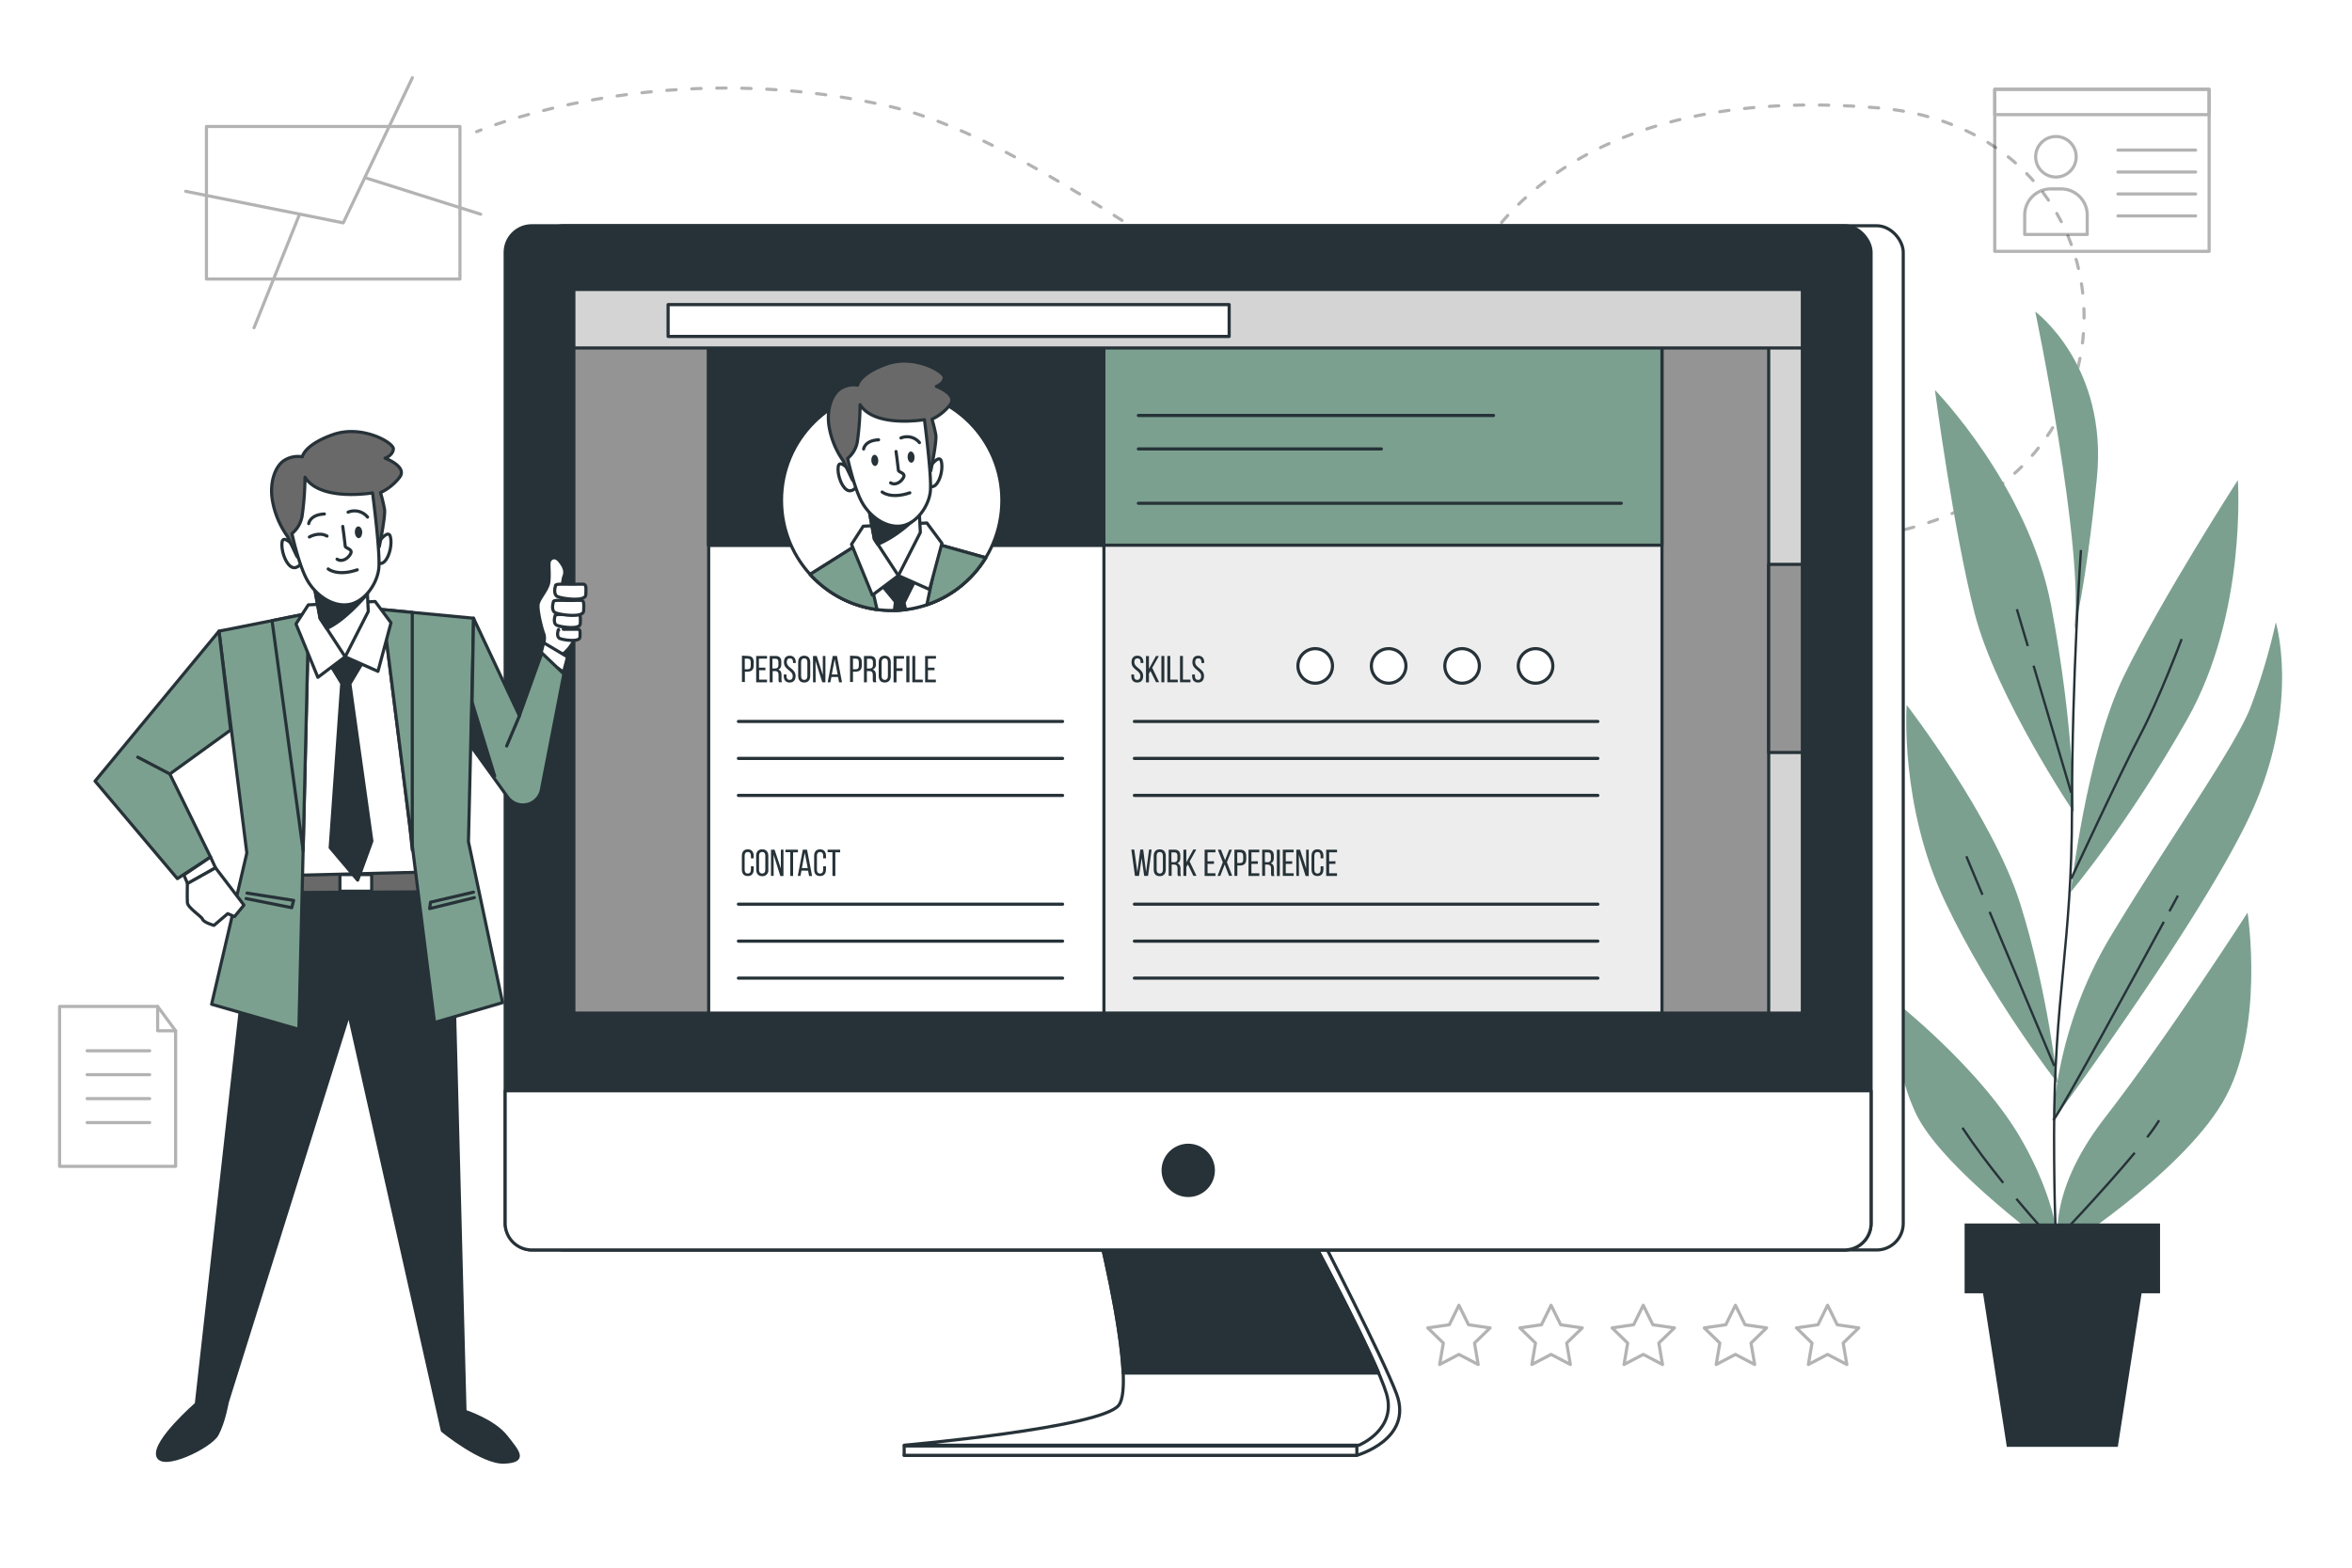 <svg class="animated" id="freepik_stories-online-resume" xmlns="http://www.w3.org/2000/svg" viewBox="0 0 750 500" version="1.1" xmlns:xlink="http://www.w3.org/1999/xlink" xmlns:svgjs="http://svgjs.com/svgjs"><style>svg#freepik_stories-online-resume:not(.animated) .animable {opacity: 0;}svg#freepik_stories-online-resume.animated #freepik--background-simple--inject-2 {animation: 1s 1 forwards cubic-bezier(.36,-0.01,.5,1.38) slideUp;animation-delay: 0s;}svg#freepik_stories-online-resume.animated #freepik--Graphics--inject-2 {animation: 1s 1 forwards cubic-bezier(.36,-0.01,.5,1.38) zoomIn,6s Infinite  linear spin;animation-delay: 0s,1s;}svg#freepik_stories-online-resume.animated #freepik--Floor--inject-2 {animation: 1s 1 forwards cubic-bezier(.36,-0.01,.5,1.38) lightSpeedRight;animation-delay: 0s;}svg#freepik_stories-online-resume.animated #freepik--Plant--inject-2 {animation: 1s 1 forwards cubic-bezier(.36,-0.01,.5,1.38) slideLeft;animation-delay: 0s;}svg#freepik_stories-online-resume.animated #freepik--Device--inject-2 {animation: 1s 1 forwards cubic-bezier(.36,-0.01,.5,1.38) slideDown,6s Infinite  linear heartbeat;animation-delay: 0s,1s;}svg#freepik_stories-online-resume.animated #freepik--Character--inject-2 {animation: 1s 1 forwards cubic-bezier(.36,-0.01,.5,1.38) lightSpeedLeft,1.5s Infinite  linear shake;animation-delay: 0s,1s;}            @keyframes slideUp {                0% {                    opacity: 0;                    transform: translateY(30px);                }                100% {                    opacity: 1;                    transform: inherit;                }            }                    @keyframes zoomIn {                0% {                    opacity: 0;                    transform: scale(0.5);                }                100% {                    opacity: 1;                    transform: scale(1);                }            }                 @keyframes spin {             from {                 transform: rotate(0);               }               to {                 transform: rotate(360deg);               }         }                 @keyframes lightSpeedRight {              from {                transform: translate3d(50%, 0, 0) skewX(-20deg);                opacity: 0;              }              60% {                transform: skewX(10deg);                opacity: 1;              }              80% {                transform: skewX(-2deg);              }              to {                opacity: 1;                transform: translate3d(0, 0, 0);              }            }                    @keyframes slideLeft {                0% {                    opacity: 0;                    transform: translateX(-30px);                }                100% {                    opacity: 1;                    transform: translateX(0);                }            }                    @keyframes slideDown {                0% {                    opacity: 0;                    transform: translateY(-30px);                }                100% {                    opacity: 1;                    transform: translateY(0);                }            }                    @keyframes heartbeat {                0% {                    transform: scale(1);                }                10% {                    transform: scale(1.1);                }                30% {                    transform: scale(1);                }                40% {                    transform: scale(1);                }                50% {                    transform: scale(1.1);                }                60% {                    transform: scale(1);                }                100% {                    transform: scale(1);                }            }                    @keyframes lightSpeedLeft {              from {                transform: translate3d(-50%, 0, 0) skewX(20deg);                opacity: 0;              }              60% {                transform: skewX(-10deg);                opacity: 1;              }              80% {                transform: skewX(2deg);              }              to {                opacity: 1;                transform: translate3d(0, 0, 0);              }            }                    @keyframes shake {                10%, 90% {                    transform: translate3d(-1px, 0, 0);                  }                  20%, 80% {                    transform: translate3d(2px, 0, 0);                  }                  30%, 50%, 70% {                    transform: translate3d(-4px, 0, 0);                  }                  40%, 60% {                    transform: translate3d(4px, 0, 0);                  }            }        .animator-hidden { display: none; }</style><g id="freepik--background-simple--inject-2" class="animable animator-hidden" style="transform-origin: 361.693px 238.126px;"><path d="M704,274S690,125,577,67,405,27,333,60s-99.07,92.52-161,121S20,229,16,297,36,411,70,429s67,18,67,18H659S724,414,704,274Z" style="fill: #7CA090; transform-origin: 361.693px 238.126px;" id="el3q80zr1ehl7" class="animable"></path><g id="elnphm22zvnm8"><path d="M704,274S690,125,577,67,405,27,333,60s-99.07,92.52-161,121S20,229,16,297,36,411,70,429s67,18,67,18H659S724,414,704,274Z" style="fill: rgb(255, 255, 255); opacity: 0.7; transform-origin: 361.693px 238.126px;" class="animable" id="elyp9rxeg40bn"></path></g></g><g id="freepik--Graphics--inject-2" class="animable" style="transform-origin: 361.72px 230.005px;"><g id="elhvwos1fvf06"><g style="opacity: 0.3; transform-origin: 408.288px 100.398px;" class="animable" id="el9g8ssyunog6"><path d="M152,42s.47-.2,1.39-.56" style="fill: none; stroke: rgb(0, 0, 0); stroke-linecap: round; stroke-linejoin: round; transform-origin: 152.695px 41.72px;" id="el70wi96zwc1v" class="animable"></path><path d="M158.06,39.73C174.75,34,224.14,20.25,284,34c81.92,18.82,215.2,169.64,330,133,73.44-23.44,65.58-125.7-15-132.58-94.37-8.06-123.83,38.3-130.38,51.91" style="fill: none; stroke: rgb(0, 0, 0); stroke-linecap: round; stroke-linejoin: round; stroke-dasharray: 2.989, 4.981; transform-origin: 411.318px 100.398px;" id="elws3ox528o3s" class="animable"></path><path d="M467.54,88.6c-.38.9-.54,1.4-.54,1.4" style="fill: none; stroke: rgb(0, 0, 0); stroke-linecap: round; stroke-linejoin: round; transform-origin: 467.27px 89.3px;" id="el3jp90kzu2p6" class="animable"></path></g></g><g id="el3ion5s1m0lt"><g style="opacity: 0.3; transform-origin: 524px 425.75px;" class="animable" id="ellq6ylac0og"><polygon points="465.22 416.3 468.29 422.52 475.16 423.52 470.19 428.36 471.36 435.2 465.22 431.98 459.07 435.2 460.25 428.36 455.28 423.52 462.15 422.52 465.22 416.3" style="fill: none; stroke: rgb(0, 0, 0); stroke-linecap: round; stroke-linejoin: round; transform-origin: 465.22px 425.75px;" id="elpcsxm19219k" class="animable"></polygon><polygon points="494.61 416.3 497.68 422.52 504.55 423.52 499.58 428.36 500.75 435.2 494.61 431.98 488.47 435.2 489.64 428.36 484.67 423.52 491.54 422.52 494.61 416.3" style="fill: none; stroke: rgb(0, 0, 0); stroke-linecap: round; stroke-linejoin: round; transform-origin: 494.61px 425.75px;" id="elt49qd2wrcng" class="animable"></polygon><polygon points="524 416.3 527.07 422.52 533.94 423.52 528.97 428.36 530.14 435.2 524 431.98 517.86 435.2 519.03 428.36 514.06 423.52 520.93 422.52 524 416.3" style="fill: none; stroke: rgb(0, 0, 0); stroke-linecap: round; stroke-linejoin: round; transform-origin: 524px 425.75px;" id="eltivxzhs0r7" class="animable"></polygon><polygon points="553.39 416.3 556.46 422.52 563.33 423.52 558.36 428.36 559.53 435.2 553.39 431.98 547.25 435.2 548.42 428.36 543.45 423.52 550.32 422.52 553.39 416.3" style="fill: none; stroke: rgb(0, 0, 0); stroke-linecap: round; stroke-linejoin: round; transform-origin: 553.39px 425.75px;" id="elj4sjqv3o3fn" class="animable"></polygon><polygon points="582.78 416.3 585.85 422.52 592.72 423.52 587.75 428.36 588.92 435.2 582.78 431.98 576.64 435.2 577.81 428.36 572.84 423.52 579.71 422.52 582.78 416.3" style="fill: none; stroke: rgb(0, 0, 0); stroke-linecap: round; stroke-linejoin: round; transform-origin: 582.78px 425.75px;" id="elu9ie2wczlha" class="animable"></polygon></g></g><g id="elz3ziqh13lcf"><g style="opacity: 0.3; transform-origin: 670.26px 54.325px;" class="animable" id="el5buy8s6xow3"><rect x="636.08" y="28.49" width="68.36" height="51.67" style="fill: none; stroke: rgb(0, 0, 0); stroke-linecap: round; stroke-linejoin: round; transform-origin: 670.26px 54.325px;" id="el2dhsm99dchc" class="animable"></rect><rect x="636.08" y="28.49" width="68.36" height="8.07" style="fill: none; stroke: rgb(0, 0, 0); stroke-linecap: round; stroke-linejoin: round; transform-origin: 670.26px 32.525px;" id="elzwdc40w5pf" class="animable"></rect><path d="M662.05,50a6.46,6.46,0,1,0-6.46,6.46A6.46,6.46,0,0,0,662.05,50Z" style="fill: none; stroke: rgb(0, 0, 0); stroke-linecap: round; stroke-linejoin: round; transform-origin: 655.59px 50px;" id="elfwnkznagosg" class="animable"></path><path d="M654,60.25h3.23a8.34,8.34,0,0,1,8.34,8.34v6.19a0,0,0,0,1,0,0H645.63a0,0,0,0,1,0,0V68.59A8.34,8.34,0,0,1,654,60.25Z" style="fill: none; stroke: rgb(0, 0, 0); stroke-linecap: round; stroke-linejoin: round; transform-origin: 655.6px 67.515px;" id="eljgeo0b48wmp" class="animable"></path><line x1="675.37" y1="47.87" x2="700.13" y2="47.87" style="fill: none; stroke: rgb(0, 0, 0); stroke-linecap: round; stroke-linejoin: round; transform-origin: 687.75px 47.87px;" id="elbs81mq0j8oa" class="animable"></line><line x1="675.37" y1="54.86" x2="700.13" y2="54.86" style="fill: none; stroke: rgb(0, 0, 0); stroke-linecap: round; stroke-linejoin: round; transform-origin: 687.75px 54.86px;" id="elbbgdanfhpua" class="animable"></line><line x1="675.37" y1="61.86" x2="700.13" y2="61.86" style="fill: none; stroke: rgb(0, 0, 0); stroke-linecap: round; stroke-linejoin: round; transform-origin: 687.75px 61.86px;" id="elpgpwqkc2ya" class="animable"></line><line x1="675.37" y1="68.86" x2="700.13" y2="68.86" style="fill: none; stroke: rgb(0, 0, 0); stroke-linecap: round; stroke-linejoin: round; transform-origin: 687.75px 68.86px;" id="el696px2t73tw" class="animable"></line></g></g><g id="elh768fuuaoh"><g style="opacity: 0.3; transform-origin: 37.5px 346.5px;" class="animable" id="eltn8x41950o"><polygon points="56 372 19 372 19 321 50.27 321 56 328.76 56 372" style="fill: none; stroke: rgb(0, 0, 0); stroke-linecap: round; stroke-linejoin: round; transform-origin: 37.5px 346.5px;" id="el2iioyy0ye92" class="animable"></polygon><polyline points="50.27 321 50.27 328.76 56 328.76" style="fill: none; stroke: rgb(0, 0, 0); stroke-linecap: round; stroke-linejoin: round; transform-origin: 53.135px 324.88px;" id="elmx9lo7nmj9" class="animable"></polyline><line x1="27.78" y1="335.13" x2="47.72" y2="335.13" style="fill: none; stroke: rgb(0, 0, 0); stroke-linecap: round; stroke-linejoin: round; transform-origin: 37.75px 335.13px;" id="elgdhg0rv52nj" class="animable"></line><line x1="27.78" y1="342.76" x2="47.72" y2="342.76" style="fill: none; stroke: rgb(0, 0, 0); stroke-linecap: round; stroke-linejoin: round; transform-origin: 37.75px 342.76px;" id="elymhw9l20m9" class="animable"></line><line x1="27.78" y1="350.4" x2="47.72" y2="350.4" style="fill: none; stroke: rgb(0, 0, 0); stroke-linecap: round; stroke-linejoin: round; transform-origin: 37.75px 350.4px;" id="eltn9fb5l1tlr" class="animable"></line><line x1="27.78" y1="358.04" x2="47.72" y2="358.04" style="fill: none; stroke: rgb(0, 0, 0); stroke-linecap: round; stroke-linejoin: round; transform-origin: 37.75px 358.04px;" id="elrbkupeu3sn" class="animable"></line></g></g><g id="elmgyczeuoet"><g style="opacity: 0.3; transform-origin: 106.248px 64.67px;" class="animable" id="el6jwcsfsxjq5"><g id="elaqmxde5rb79"><rect x="65.83" y="40.34" width="80.84" height="48.66" style="fill: rgb(255, 255, 255); stroke: rgb(0, 0, 0); stroke-linecap: round; stroke-linejoin: round; transform-origin: 106.25px 64.67px; transform: rotate(-26.61deg);" class="animable" id="el546mlgfbdfh"></rect></g><polyline points="59.21 61.02 109.46 71.08 131.49 24.81" style="fill: none; stroke: rgb(0, 0, 0); stroke-linecap: round; stroke-linejoin: round; transform-origin: 95.35px 47.945px;" id="eljrmshl54d2l" class="animable"></polyline><line x1="81.01" y1="104.53" x2="95.43" y2="68.56" style="fill: none; stroke: rgb(0, 0, 0); stroke-linecap: round; stroke-linejoin: round; transform-origin: 88.22px 86.545px;" id="el4dqsjy7osgn" class="animable"></line><line x1="153.28" y1="68.32" x2="116.88" y2="56.82" style="fill: none; stroke: rgb(0, 0, 0); stroke-linecap: round; stroke-linejoin: round; transform-origin: 135.08px 62.57px;" id="eljzyb75uu7e" class="animable"></line></g></g></g><g id="freepik--Floor--inject-2" class="animable animator-hidden" style="transform-origin: 368.5px 458.5px;"><line x1="615" y1="447" x2="705" y2="447" style="fill: none; stroke: rgb(38, 50, 56); stroke-linecap: round; stroke-linejoin: round; transform-origin: 660px 447px;" id="elk3nblnlqakm" class="animable"></line><line x1="169" y1="447" x2="604" y2="447" style="fill: none; stroke: rgb(38, 50, 56); stroke-linecap: round; stroke-linejoin: round; transform-origin: 386.5px 447px;" id="elwn78t1u01ci" class="animable"></line><line x1="32" y1="447" x2="160" y2="447" style="fill: none; stroke: rgb(38, 50, 56); stroke-linecap: round; stroke-linejoin: round; transform-origin: 96px 447px;" id="eliuj505zf3d" class="animable"></line><ellipse cx="371" cy="463" rx="332" ry="7" style="fill: rgb(204, 204, 204); transform-origin: 371px 463px;" id="el99skr45godh" class="animable"></ellipse></g><g id="freepik--Plant--inject-2" class="animable" style="transform-origin: 666.282px 280.415px;"><path d="M605.31,320.24s26.36,20.93,39,42.74,12.22,36.59,12.22,36.59S619.3,373,610.87,355A64.43,64.43,0,0,1,605.31,320.24Z" style="fill: #7CA090; transform-origin: 630.696px 359.905px;" id="elqbrzw2wcni" class="animable"></path><path d="M716.7,291.06s5.77,37.58-8.06,60.72S656.75,399,656.75,399s-5.47-16.89,14.48-42.55S716.7,291.06,716.7,291.06Z" style="fill: #7CA090; transform-origin: 686.979px 345.03px;" id="elea58gr7uxyl" class="animable"></path><path d="M654.75,357.31s.37-28.92,18.32-58.72,39.46-60,44.51-72.84a199,199,0,0,0,8.13-27.26s7.47,24.78-6.51,57.75S654.75,357.31,654.75,357.31Z" style="fill: #7CA090; transform-origin: 691.227px 277.9px;" id="elxi26dch8gxh" class="animable"></path><path d="M656.11,345.43s-21.19-26.95-35.83-57.77S608,224.84,608,224.84s27.48,35.62,36.22,63.44S656.11,345.43,656.11,345.43Z" style="fill: #7CA090; transform-origin: 631.985px 285.135px;" id="el5a3ttinpg65" class="animable"></path><path d="M660.31,284.5s5-44.28,16.92-68.85,36.37-62.54,36.37-62.54,3,42.51-16.21,76.43S660.31,284.5,660.31,284.5Z" style="fill: #7CA090; transform-origin: 687.04px 218.805px;" id="elnfd7ux9smb" class="animable"></path><path d="M661.29,259.07s-24.84-37-31.62-63.46S617,124.39,617,124.39s29.78,30.48,37.06,68.77S661.29,259.07,661.29,259.07Z" style="fill: #7CA090; transform-origin: 639.145px 191.73px;" id="elrbydbpxcom" class="animable"></path><path d="M649,99.38s23.32,17.2,19.63,53.31S661.38,201,661.38,201C665,176.26,649,99.38,649,99.38Z" style="fill: #7CA090; transform-origin: 659.013px 150.19px;" id="elybx6p11mza" class="animable"></path><path d="M657.18,411.05S655,405.34,655,361.78s5.71-60.69,5.71-103.53,2.86-82.83,2.86-82.83" style="fill: none; stroke: rgb(38, 50, 56); stroke-miterlimit: 10; stroke-width: 0.75px; transform-origin: 659.285px 293.235px;" id="el6i5y3rwgt82" class="animable"></path><path d="M660.45,280.28s15.52-33.44,22.09-46c6.09-11.62,13.14-30.46,13.14-30.46" style="fill: none; stroke: rgb(38, 50, 56); stroke-miterlimit: 10; stroke-width: 0.75px; transform-origin: 678.065px 242.05px;" id="elqvh229y19w" class="animable"></path><path d="M690,294c-9.55,17.66-31.32,57.76-35.25,63.33" style="fill: none; stroke: rgb(38, 50, 56); stroke-miterlimit: 10; stroke-width: 0.75px; transform-origin: 672.375px 325.665px;" id="elgnjmcp0567d" class="animable"></path><path d="M694.49,285.65l-2.71,5" style="fill: none; stroke: rgb(38, 50, 56); stroke-miterlimit: 10; stroke-width: 0.75px; transform-origin: 693.135px 288.15px;" id="el9hwsots6rb9" class="animable"></path><line x1="632.16" y1="285.38" x2="627.01" y2="273.11" style="fill: none; stroke: rgb(38, 50, 56); stroke-miterlimit: 10; stroke-width: 0.75px; transform-origin: 629.585px 279.245px;" id="el397pynwj9wc" class="animable"></line><line x1="655.07" y1="339.99" x2="634.44" y2="290.83" style="fill: none; stroke: rgb(38, 50, 56); stroke-miterlimit: 10; stroke-width: 0.75px; transform-origin: 644.755px 315.41px;" id="elb6olmuu5k2" class="animable"></line><path d="M638.78,377.27c-4.43-5.51-9.09-11.65-13-17.57" style="fill: none; stroke: rgb(38, 50, 56); stroke-miterlimit: 10; stroke-width: 0.75px; transform-origin: 632.28px 368.485px;" id="ellrkoxbbmkkf" class="animable"></path><path d="M680.72,367.67c-10.34,12.46-25.65,28.46-25.65,28.46s-5.38-5.75-12.11-13.78" style="fill: none; stroke: rgb(38, 50, 56); stroke-miterlimit: 10; stroke-width: 0.75px; transform-origin: 661.84px 381.9px;" id="el9qtiu82cvyd" class="animable"></path><path d="M688.51,357.31a63.37,63.37,0,0,1-3.83,5.42" style="fill: none; stroke: rgb(38, 50, 56); stroke-miterlimit: 10; stroke-width: 0.75px; transform-origin: 686.595px 360.02px;" id="elj294xuc5h6" class="animable"></path><line x1="646.62" y1="206.06" x2="643.13" y2="194.29" style="fill: none; stroke: rgb(38, 50, 56); stroke-miterlimit: 10; stroke-width: 0.75px; transform-origin: 644.875px 200.175px;" id="eluu62s9npb9" class="animable"></line><line x1="660.45" y1="252.81" x2="648.46" y2="212.31" style="fill: none; stroke: rgb(38, 50, 56); stroke-miterlimit: 10; stroke-width: 0.75px; transform-origin: 654.455px 232.56px;" id="elxklql8mtvx" class="animable"></line><polygon points="626.47 390.22 688.79 390.22 688.79 412.48 682.91 412.48 675.32 461.45 639.93 461.45 632.35 412.48 626.47 412.48 626.47 390.22" style="fill: rgb(38, 50, 56); transform-origin: 657.63px 425.835px;" id="ely9mez57uno" class="animable"></polygon></g><g id="freepik--Device--inject-2" class="animable" style="transform-origin: 383.995px 268.08px;"><path d="M353.83,394.09s10.8,46.44,6.1,54.07c-6.15,10-71.61,16-71.61,16H432.67s18.09-5.07,12.65-19.62c-4.21-11.25-24.4-50.45-24.4-50.45Z" style="fill: rgb(255, 255, 255); stroke: rgb(38, 50, 56); stroke-linecap: round; stroke-linejoin: round; transform-origin: 367.33px 429.125px;" id="elhjb52uq3zmh" class="animable"></path><path d="M350.67,394.09s11.52,46.83,6.1,54.07-68.45,12.78-68.45,12.78h145s12.2-4.93,8.81-16.4-24.4-50.45-24.4-50.45Z" style="fill: rgb(255, 255, 255); stroke: rgb(38, 50, 56); stroke-linecap: round; stroke-linejoin: round; transform-origin: 365.523px 427.515px;" id="elpj4w680ith" class="animable"></path><path d="M417.76,394.09H350.67s6.82,27.75,7.49,43.83h81.48C433.05,422.46,417.76,394.09,417.76,394.09Z" style="fill: rgb(38, 50, 56); stroke: rgb(38, 50, 56); stroke-linecap: round; stroke-linejoin: round; transform-origin: 395.155px 416.005px;" id="el0gmk2804xnpl" class="animable"></path><rect x="288.32" y="461.18" width="144.35" height="2.98" style="fill: rgb(255, 255, 255); stroke: rgb(38, 50, 56); stroke-linecap: round; stroke-linejoin: round; transform-origin: 360.495px 462.67px;" id="elgkjdxgwebxs" class="animable"></rect><rect x="171.35" y="72" width="435.55" height="326.67" rx="8.48" style="fill: rgb(255, 255, 255); stroke: rgb(38, 50, 56); stroke-linecap: round; stroke-linejoin: round; transform-origin: 389.125px 235.335px;" id="elj0nfd1eu3a" class="animable"></rect><rect x="161.09" y="72" width="435.55" height="326.67" rx="8.48" style="fill: rgb(38, 50, 56); stroke: rgb(38, 50, 56); stroke-linecap: round; stroke-linejoin: round; transform-origin: 378.865px 235.335px;" id="el8e38bw86k75" class="animable"></rect><path d="M161.09,347.89H596.64a0,0,0,0,1,0,0v42.29a8.48,8.48,0,0,1-8.48,8.48H169.57a8.48,8.48,0,0,1-8.48-8.48V347.89a0,0,0,0,1,0,0Z" style="fill: rgb(255, 255, 255); stroke: rgb(38, 50, 56); stroke-linecap: round; stroke-linejoin: round; transform-origin: 378.865px 373.275px;" id="elx1de7fihg" class="animable"></path><path d="M386.9,373.28a8,8,0,1,0-8,8A8,8,0,0,0,386.9,373.28Z" style="fill: rgb(38, 50, 56); stroke: rgb(38, 50, 56); stroke-linecap: round; stroke-linejoin: round; transform-origin: 378.9px 373.28px;" id="eljgrae0cdpu9" class="animable"></path><rect x="182.99" y="92.32" width="391.74" height="230.79" style="fill: rgb(148, 148, 148); stroke: rgb(38, 50, 56); stroke-linejoin: round; transform-origin: 378.86px 207.715px;" id="elwwxi5kzezno" class="animable"></rect><rect x="323.25" y="92.32" width="206.72" height="230.79" style="fill: rgb(237, 237, 237); stroke: rgb(38, 50, 56); stroke-miterlimit: 10; transform-origin: 426.61px 207.715px;" id="elo6n908u82vb" class="animable"></rect><circle cx="419.39" cy="212.39" r="5.51" style="fill: rgb(255, 255, 255); stroke: rgb(38, 50, 56); stroke-linecap: round; stroke-linejoin: round; transform-origin: 419.39px 212.39px;" id="el8gvaqfydmc3" class="animable"></circle><circle cx="442.81" cy="212.39" r="5.51" style="fill: rgb(255, 255, 255); stroke: rgb(38, 50, 56); stroke-linecap: round; stroke-linejoin: round; transform-origin: 442.81px 212.39px;" id="eldifj0va5a3b" class="animable"></circle><circle cx="466.23" cy="212.39" r="5.51" style="fill: rgb(255, 255, 255); stroke: rgb(38, 50, 56); stroke-linecap: round; stroke-linejoin: round; transform-origin: 466.23px 212.39px;" id="ellznxqz5fc8" class="animable"></circle><circle cx="489.65" cy="212.39" r="5.51" style="fill: rgb(255, 255, 255); stroke: rgb(38, 50, 56); stroke-linecap: round; stroke-linejoin: round; transform-origin: 489.65px 212.39px;" id="el7i9o0l3zsim" class="animable"></circle><rect x="225.98" y="92.32" width="126.04" height="230.79" style="fill: rgb(255, 255, 255); stroke: rgb(38, 50, 56); stroke-linecap: round; stroke-linejoin: round; transform-origin: 289px 207.715px;" id="el3iqslptzeud" class="animable"></rect><rect x="225.98" y="92.32" width="303.98" height="81.57" style="fill: #7CA090; stroke: rgb(38, 50, 56); stroke-linecap: round; stroke-linejoin: round; transform-origin: 377.97px 133.105px;" id="eleclwedbvx14" class="animable"></rect><rect x="225.98" y="92.32" width="126.02" height="81.57" style="fill: rgb(38, 50, 56); stroke: rgb(38, 50, 56); stroke-linecap: round; stroke-linejoin: round; transform-origin: 288.99px 133.105px;" id="eltp7ef7s8dsk" class="animable"></rect><rect x="564" y="92.32" width="10.73" height="230.79" style="fill: rgb(212, 212, 212); stroke: rgb(38, 50, 56); stroke-linejoin: round; transform-origin: 569.365px 207.715px;" id="eli5gr89s8frh" class="animable"></rect><rect x="564" y="180" width="10.73" height="60" style="fill: rgb(148, 148, 148); stroke: rgb(38, 50, 56); stroke-linejoin: round; transform-origin: 569.365px 210px;" id="el7j8zz3d0i7t" class="animable"></rect><rect x="182.99" y="92.32" width="391.74" height="18.66" style="fill: rgb(212, 212, 212); stroke: rgb(38, 50, 56); stroke-linejoin: round; transform-origin: 378.86px 101.65px;" id="elsw1ajmp9fv" class="animable"></rect><rect x="213.04" y="97.15" width="178.91" height="10.16" style="fill: rgb(255, 255, 255); stroke: rgb(38, 50, 56); stroke-linecap: round; stroke-linejoin: round; transform-origin: 302.495px 102.23px;" id="elxyjd0xds1xa" class="animable"></rect><g id="elxqqbdenbxbb"><circle cx="284.34" cy="159.58" r="35.13" style="fill: rgb(255, 255, 255); stroke: rgb(38, 50, 56); stroke-linecap: round; stroke-linejoin: round; transform-origin: 284.34px 159.58px; transform: rotate(-45deg);" class="animable" id="eldcvxlb23m2n"></circle></g><path d="M284.34,194.71a35.09,35.09,0,0,0,30-16.83l-20.43-5.73-18.47.27-17.07,10.76A35,35,0,0,0,284.34,194.71Z" style="fill: rgb(255, 255, 255); stroke: rgb(38, 50, 56); stroke-linecap: round; stroke-linejoin: round; transform-origin: 286.355px 183.43px;" id="elqcg9b3h05e8" class="animable"></path><path d="M285.2,194.68a35.46,35.46,0,0,0,3.59-.26l-.53-2.18,3.48-7-4.29-6.7-7,7.23,5.09,6.16Z" style="fill: rgb(38, 50, 56); stroke: rgb(38, 50, 56); stroke-linecap: round; stroke-linejoin: round; transform-origin: 286.095px 186.61px;" id="eltsa2vyqdimr" class="animable"></path><path d="M279.67,194.4l-4.94-21.55-16.39,10.33A35,35,0,0,0,279.67,194.4Z" style="fill: #7CA090; stroke: rgb(38, 50, 56); stroke-linecap: round; stroke-linejoin: round; transform-origin: 269.005px 183.625px;" id="el0rv5m7jvzy3s" class="animable"></path><path d="M314.31,177.88l-14.75-4.13-4,19.12A35.18,35.18,0,0,0,314.31,177.88Z" style="fill: #7CA090; stroke: rgb(38, 50, 56); stroke-linecap: round; stroke-linejoin: round; transform-origin: 304.935px 183.31px;" id="elu7c1sdtfs7l" class="animable"></path><polygon points="286.46 183.59 278.17 189.83 271.53 173.61 275.26 167.83 295.56 166.8 300.36 173.27 296.41 188.01 286.46 183.59" style="fill: rgb(255, 255, 255); stroke: rgb(38, 50, 56); stroke-linecap: round; stroke-linejoin: round; transform-origin: 285.945px 178.315px;" id="elz0p3fh0ayfj" class="animable"></polygon><polygon points="276.95 161.6 278.82 171.9 286.46 183.59 293.48 169.81 293.03 161.11 276.95 161.6" style="fill: rgb(255, 255, 255); stroke: rgb(38, 50, 56); stroke-linecap: round; stroke-linejoin: round; transform-origin: 285.215px 172.35px;" id="elfiahpza5cbk" class="animable"></polygon><path d="M293.18,164l-.12-2.3-2.13-.49-14,.42,1.87,10.3,1.09,1.67C285.8,171.15,290.72,166.55,293.18,164Z" style="fill: rgb(38, 50, 56); stroke: rgb(38, 50, 56); stroke-linecap: round; stroke-linejoin: round; transform-origin: 285.055px 167.405px;" id="elosx9n5g076k" class="animable"></path><path d="M270.48,149.55s-2.81-3-3.18-.8.78,6,2.54,7.35,3.34-.89,3.34-.89Z" style="fill: rgb(255, 255, 255); stroke: rgb(38, 50, 56); stroke-linecap: round; stroke-linejoin: round; transform-origin: 270.205px 152.238px;" id="elpbdyvuj8de" class="animable"></path><path d="M297.08,148.2s2.49-3.26,3.08-1.12-.18,6-1.79,7.57-3.41-.55-3.41-.55Z" style="fill: rgb(255, 255, 255); stroke: rgb(38, 50, 56); stroke-linecap: round; stroke-linejoin: round; transform-origin: 297.659px 150.791px;" id="elg3hgxxa967t" class="animable"></path><path d="M271.6,152.64,268.9,147a26.51,26.51,0,0,1-4.38-10.16c-1.28-6.21.87-11.39,3.68-13a7.76,7.76,0,0,1,5.26-1s.54-3.65,9.32-6.75,18.47,2.44,18.32,4.38-2.51,2.78-2.51,2.78,6.89,2.55,4.4,5.81a15.7,15.7,0,0,1-5.8,4.64,47.35,47.35,0,0,1,1.22,5c.35,2.16-1.59,11.43-1.59,11.43l-4.77-13-14.93.76s-.88,6.32-2.46,8.57a11.87,11.87,0,0,0-1.64,5.64S272.42,154.52,271.6,152.64Z" style="fill: rgb(105, 105, 105); stroke: rgb(38, 50, 56); stroke-linejoin: round; transform-origin: 283.837px 134.261px;" id="elrbm1rzrqlx" class="animable"></path><path d="M274.26,129.08a89.85,89.85,0,0,1-.85,11.64,8.68,8.68,0,0,1-3.11,5.46s1.9,8.84,4.31,13.54,7.44,8.56,12.48,8.06,9.1-6.26,9.58-11.11-1.89-22.83-1.89-22.83S279,136.57,274.26,129.08Z" style="fill: rgb(255, 255, 255); stroke: rgb(38, 50, 56); stroke-linecap: round; stroke-linejoin: round; transform-origin: 283.517px 148.452px;" id="elovquc5cz3o" class="animable"></path><path d="M281.3,156.92s2.72,2.34,8.82.26" style="fill: none; stroke: rgb(38, 50, 56); stroke-linecap: round; stroke-linejoin: round; transform-origin: 285.71px 157.481px;" id="elgdmvoxczym4" class="animable"></path><path d="M275.39,143.2s.31-2.7,4.77-2.93" style="fill: none; stroke: rgb(38, 50, 56); stroke-linecap: round; stroke-linejoin: round; transform-origin: 277.775px 141.735px;" id="el9azwzb79mbb" class="animable"></path><path d="M287.3,139.68a5.09,5.09,0,0,1,5.89,1.49" style="fill: none; stroke: rgb(38, 50, 56); stroke-linecap: round; stroke-linejoin: round; transform-origin: 290.245px 140.232px;" id="elf8gg5ybjy1l" class="animable"></path><path d="M285.73,144s.72,5.33.75,6,2.28.78,1.68,2.16S285.61,155,284,154" style="fill: none; stroke: rgb(38, 50, 56); stroke-linecap: round; stroke-linejoin: round; transform-origin: 286.131px 149.165px;" id="elfasar2a9k27" class="animable"></path><path d="M291.63,145.73c.05,1-.4,1.81-1,1.84s-1.16-.74-1.21-1.72.41-1.82,1-1.85S291.58,144.75,291.63,145.73Z" style="fill: rgb(38, 50, 56); transform-origin: 290.525px 145.785px;" id="el4b33x1e23id" class="animable"></path><path d="M280.06,146.78c.05,1-.41,1.81-1,1.84s-1.16-.74-1.21-1.73.41-1.81,1-1.84S280,145.79,280.06,146.78Z" style="fill: rgb(38, 50, 56); transform-origin: 278.955px 146.835px;" id="elwi7hucscshr" class="animable"></path><line x1="363" y1="132.51" x2="476.25" y2="132.51" style="fill: none; stroke: rgb(38, 50, 56); stroke-linecap: round; stroke-linejoin: round; transform-origin: 419.625px 132.51px;" id="elahbdo8x4ksp" class="animable"></line><line x1="363" y1="143.18" x2="440.49" y2="143.18" style="fill: none; stroke: rgb(38, 50, 56); stroke-linecap: round; stroke-linejoin: round; transform-origin: 401.745px 143.18px;" id="elisqzut3p30a" class="animable"></line><line x1="363" y1="160.51" x2="516.99" y2="160.51" style="fill: none; stroke: rgb(38, 50, 56); stroke-linecap: round; stroke-linejoin: round; transform-origin: 439.995px 160.51px;" id="el7ihul4pn6jg" class="animable"></line><path d="M238.47,209.21c1.31,0,1.88.78,1.88,2v1c0,1.33-.62,2-2,2h-.82v3.31h-.94v-8.4Zm-.08,4.25c.7,0,1-.33,1-1.13v-1.12c0-.76-.28-1.15-1-1.15h-.9v3.4Z" style="fill: rgb(38, 50, 56); transform-origin: 238.47px 213.32px;" id="elywhep0bda9" class="animable"></path><path d="M244.07,212.93v.84h-2v3h2.52v.85h-3.46v-8.4h3.46v.85H242v2.87Z" style="fill: rgb(38, 50, 56); transform-origin: 242.86px 213.42px;" id="elhrj1cv3asmt" class="animable"></path><path d="M247.27,209.21c1.32,0,1.87.67,1.87,1.92v.68c0,.93-.32,1.5-1,1.73.77.23,1.06.85,1.06,1.75v1.31a2.2,2.2,0,0,0,.16,1h-.94a2.17,2.17,0,0,1-.16-1v-1.32c0-1-.44-1.25-1.22-1.25h-.66v3.59h-.94v-8.4Zm-.24,4c.75,0,1.19-.24,1.19-1.15v-.81c0-.75-.27-1.15-1-1.15h-.91v3.11Z" style="fill: rgb(38, 50, 56); transform-origin: 247.4px 213.415px;" id="el70vaki78he7" class="animable"></path><path d="M253.76,211.23v.22h-.88v-.27c0-.76-.29-1.2-1-1.2s-1,.44-1,1.19c0,1.88,2.82,2.06,2.82,4.42,0,1.27-.62,2.1-1.9,2.1s-1.88-.83-1.88-2.1v-.48h.87v.53c0,.76.32,1.2,1,1.2s1-.44,1-1.2c0-1.87-2.81-2-2.81-4.41,0-1.3.6-2.1,1.86-2.1S253.76,210,253.76,211.23Z" style="fill: rgb(38, 50, 56); transform-origin: 251.84px 213.41px;" id="eli082afe3cx8" class="animable"></path><path d="M254.52,211.24c0-1.29.64-2.11,1.92-2.11s1.93.82,1.93,2.11v4.34c0,1.27-.63,2.11-1.93,2.11s-1.92-.84-1.92-2.11Zm.93,4.39c0,.77.32,1.21,1,1.21s1-.44,1-1.21v-4.44c0-.75-.32-1.21-1-1.21s-1,.46-1,1.21Z" style="fill: rgb(38, 50, 56); transform-origin: 256.445px 213.41px;" id="elxo9cv9qt79h" class="animable"></path><path d="M260.09,217.61h-.84v-8.4h1.19l1.94,6.07v-6.07h.83v8.4h-1l-2.15-6.79Z" style="fill: rgb(38, 50, 56); transform-origin: 261.23px 213.41px;" id="eljamoqnttbc9" class="animable"></path><path d="M265.12,215.92l-.33,1.69h-.86l1.61-8.4h1.35l1.61,8.4h-.94l-.32-1.69Zm.12-.81h1.87l-.95-4.84Z" style="fill: rgb(38, 50, 56); transform-origin: 266.215px 213.41px;" id="el1uarzu8aadb" class="animable"></path><path d="M272.93,209.21c1.32,0,1.88.78,1.88,2v1c0,1.33-.62,2-1.95,2H272v3.31h-.94v-8.4Zm-.07,4.25c.69,0,1-.33,1-1.13v-1.12c0-.76-.28-1.15-1-1.15H272v3.4Z" style="fill: rgb(38, 50, 56); transform-origin: 272.935px 213.32px;" id="elyqmo65loxks" class="animable"></path><path d="M277.42,209.21c1.32,0,1.87.67,1.87,1.92v.68a1.57,1.57,0,0,1-1.05,1.73c.77.23,1.06.85,1.06,1.75v1.31a2.07,2.07,0,0,0,.17,1h-1a2.17,2.17,0,0,1-.16-1v-1.32c0-1-.44-1.25-1.22-1.25h-.66v3.59h-.93v-8.4Zm-.24,4c.74,0,1.18-.24,1.18-1.15v-.81c0-.75-.27-1.15-1-1.15h-.91v3.11Z" style="fill: rgb(38, 50, 56); transform-origin: 277.485px 213.415px;" id="elvsw55359am" class="animable"></path><path d="M280.2,211.24c0-1.29.64-2.11,1.92-2.11s1.93.82,1.93,2.11v4.34c0,1.27-.63,2.11-1.93,2.11s-1.92-.84-1.92-2.11Zm.93,4.39c0,.77.32,1.21,1,1.21s1-.44,1-1.21v-4.44c0-.75-.32-1.21-1-1.21s-1,.46-1,1.21Z" style="fill: rgb(38, 50, 56); transform-origin: 282.125px 213.41px;" id="el5hts0bg8w4a" class="animable"></path><path d="M287.81,213.12V214h-1.93v3.64h-.94v-8.4h3.34v.85h-2.4v3.06Z" style="fill: rgb(38, 50, 56); transform-origin: 286.61px 213.44px;" id="elmcp3iqfbazm" class="animable"></path><path d="M290,209.21v8.4H289v-8.4Z" style="fill: rgb(38, 50, 56); transform-origin: 289.5px 213.41px;" id="eljqzzj35ibmh" class="animable"></path><path d="M290.92,217.61v-8.4h.93v7.55h2.4v.85Z" style="fill: rgb(38, 50, 56); transform-origin: 292.585px 213.41px;" id="el7a2xx247ra4" class="animable"></path><path d="M298,212.93v.84H295.9v3h2.52v.85H295v-8.4h3.46v.85H295.9v2.87Z" style="fill: rgb(38, 50, 56); transform-origin: 296.73px 213.42px;" id="elox5hlrj9i98" class="animable"></path><path d="M364.6,211.23v.22h-.89v-.27c0-.76-.28-1.2-1-1.2s-1,.44-1,1.19c0,1.88,2.82,2.06,2.82,4.42,0,1.27-.61,2.1-1.89,2.1s-1.88-.83-1.88-2.1v-.48h.87v.53c0,.76.31,1.2,1,1.2s1-.44,1-1.2c0-1.87-2.81-2-2.81-4.41,0-1.3.6-2.1,1.86-2.1S364.6,210,364.6,211.23Z" style="fill: rgb(38, 50, 56); transform-origin: 362.68px 213.41px;" id="elo1a5u7cpf69" class="animable"></path><path d="M366.86,214l-.49.83v2.82h-.94v-8.4h.94v4.06l2.23-4.06h.94L367.42,213l2.2,4.57h-1Z" style="fill: rgb(38, 50, 56); transform-origin: 367.525px 213.45px;" id="elmakxnruc3uj" class="animable"></path><path d="M371.28,209.21v8.4h-.94v-8.4Z" style="fill: rgb(38, 50, 56); transform-origin: 370.81px 213.41px;" id="el8lmklisyesj" class="animable"></path><path d="M372.24,217.61v-8.4h.93v7.55h2.4v.85Z" style="fill: rgb(38, 50, 56); transform-origin: 373.905px 213.41px;" id="elkx2j9e82a2" class="animable"></path><path d="M376.28,217.61v-8.4h.93v7.55h2.4v.85Z" style="fill: rgb(38, 50, 56); transform-origin: 377.945px 213.41px;" id="elp7379uamgjr" class="animable"></path><path d="M384,211.23v.22h-.89v-.27c0-.76-.29-1.2-1-1.2s-1,.44-1,1.19c0,1.88,2.82,2.06,2.82,4.42,0,1.27-.61,2.1-1.9,2.1s-1.88-.83-1.88-2.1v-.48h.88v.53c0,.76.31,1.2,1,1.2s1-.44,1-1.2c0-1.87-2.8-2-2.8-4.41,0-1.3.6-2.1,1.86-2.1S384,210,384,211.23Z" style="fill: rgb(38, 50, 56); transform-origin: 382.075px 213.41px;" id="el3qpn5sf2bjj" class="animable"></path><path d="M240.34,273v.75h-.89v-.8c0-.76-.3-1.21-1-1.21s-1,.45-1,1.21v4.44c0,.75.31,1.21,1,1.21s1-.46,1-1.21v-1.09h.89v1c0,1.27-.6,2.11-1.9,2.11s-1.88-.84-1.88-2.11V273c0-1.27.6-2.11,1.88-2.11S240.34,271.72,240.34,273Z" style="fill: rgb(38, 50, 56); transform-origin: 238.45px 275.15px;" id="elyi0vdhixsn" class="animable"></path><path d="M241.12,273c0-1.29.63-2.11,1.92-2.11S245,271.7,245,273v4.34a1.85,1.85,0,0,1-1.93,2.11c-1.29,0-1.92-.84-1.92-2.11Zm.92,4.39c0,.76.33,1.21,1,1.21s1-.45,1-1.21v-4.44c0-.76-.31-1.21-1-1.21s-1,.45-1,1.21Z" style="fill: rgb(38, 50, 56); transform-origin: 243.069px 275.171px;" id="elbv6yzk2wcpv" class="animable"></path><path d="M246.69,279.36h-.84V271H247L249,277V271h.83v8.4h-1l-2.14-6.79Z" style="fill: rgb(38, 50, 56); transform-origin: 247.84px 275.2px;" id="elbdqn48g5k3b" class="animable"></path><path d="M252,279.36v-7.55h-1.55V271h4v.85H252.9v7.55Z" style="fill: rgb(38, 50, 56); transform-origin: 252.45px 275.2px;" id="eluq8z7jnmt7f" class="animable"></path><path d="M255.58,277.67l-.33,1.69h-.86L256,271h1.35l1.61,8.4H258l-.32-1.69Zm.12-.81h1.87l-.95-4.84Z" style="fill: rgb(38, 50, 56); transform-origin: 256.675px 275.2px;" id="el11rvbq9o6dii" class="animable"></path><path d="M263.39,273v.75h-.89v-.8c0-.76-.3-1.21-1-1.21s-1,.45-1,1.21v4.44c0,.75.32,1.21,1,1.21s1-.46,1-1.21v-1.09h.89v1c0,1.27-.6,2.11-1.9,2.11s-1.88-.84-1.88-2.11V273c0-1.27.6-2.11,1.88-2.11S263.39,271.72,263.39,273Z" style="fill: rgb(38, 50, 56); transform-origin: 261.5px 275.15px;" id="el6b3n5cp9s7v" class="animable"></path><path d="M265.45,279.36v-7.55h-1.54V271h4v.85h-1.54v7.55Z" style="fill: rgb(38, 50, 56); transform-origin: 265.91px 275.2px;" id="ely2atadbjmhp" class="animable"></path><path d="M363.2,279.36h-1.29l-1.15-8.4h.92l1,7.15.93-7.14h.93l.92,7.15.95-7.16h.81l-1.13,8.4h-1.24l-.8-5.7Z" style="fill: rgb(38, 50, 56); transform-origin: 363.99px 275.16px;" id="elxt90ixjfyof" class="animable"></path><path d="M367.89,273c0-1.29.64-2.11,1.92-2.11s1.93.82,1.93,2.11v4.34c0,1.27-.63,2.11-1.93,2.11s-1.92-.84-1.92-2.11Zm.93,4.39c0,.76.32,1.21,1,1.21s1-.45,1-1.21v-4.44c0-.76-.32-1.21-1-1.21s-1,.45-1,1.21Z" style="fill: rgb(38, 50, 56); transform-origin: 369.815px 275.17px;" id="elqwzrr4ack5m" class="animable"></path><path d="M374.5,271c1.32,0,1.87.67,1.87,1.92v.68c0,.93-.32,1.5-1,1.73.77.23,1.06.85,1.06,1.75v1.31a2.2,2.2,0,0,0,.16,1h-.94a2.17,2.17,0,0,1-.16-1V277c0-.95-.44-1.25-1.22-1.25h-.66v3.59h-.94V271Zm-.24,4c.75,0,1.19-.24,1.19-1.15V273c0-.75-.28-1.15-1-1.15h-.91v3.11Z" style="fill: rgb(38, 50, 56); transform-origin: 374.63px 275.195px;" id="elji3vn88qjg7" class="animable"></path><path d="M378.79,275.71l-.5.83v2.82h-.93V271h.93V275l2.24-4.06h.94l-2.12,3.83,2.19,4.57h-1Z" style="fill: rgb(38, 50, 56); transform-origin: 379.45px 275.15px;" id="elqaytpy1acjp" class="animable"></path><path d="M387.11,274.68v.84h-2.05v3h2.52v.85h-3.45V271h3.45v.85h-2.52v2.87Z" style="fill: rgb(38, 50, 56); transform-origin: 385.855px 275.185px;" id="eli4f87c4fuz8" class="animable"></path><path d="M390.53,275.73l-1.4,3.63h-.89l1.69-4.33L388.35,271h1l1.3,3.36,1.31-3.36h.87L391.23,275l1.68,4.33h-1Z" style="fill: rgb(38, 50, 56); transform-origin: 390.575px 275.18px;" id="ellcybc2hjmqj" class="animable"></path><path d="M395.5,271c1.32,0,1.89.78,1.89,2.05v1c0,1.33-.63,2-2,2h-.83v3.31h-.93V271Zm-.07,4.25c.7,0,1-.33,1-1.13V273c0-.76-.27-1.15-1-1.15h-.9v3.4Z" style="fill: rgb(38, 50, 56); transform-origin: 395.51px 275.18px;" id="elvz6639nxjzd" class="animable"></path><path d="M401.11,274.68v.84h-2.06v3h2.52v.85h-3.45V271h3.45v.85h-2.52v2.87Z" style="fill: rgb(38, 50, 56); transform-origin: 399.845px 275.185px;" id="elb10uzjcst96" class="animable"></path><path d="M404.31,271c1.32,0,1.87.67,1.87,1.92v.68c0,.93-.32,1.5-1,1.73.77.23,1.05.85,1.05,1.75v1.31a2.07,2.07,0,0,0,.17,1h-.95a2.35,2.35,0,0,1-.15-1V277c0-.95-.45-1.25-1.23-1.25h-.66v3.59h-.93V271Zm-.24,4c.74,0,1.19-.24,1.19-1.15V273c0-.75-.28-1.15-1-1.15h-.92v3.11Z" style="fill: rgb(38, 50, 56); transform-origin: 404.44px 275.195px;" id="eloz1ldpngon" class="animable"></path><path d="M408.1,271v8.4h-.93V271Z" style="fill: rgb(38, 50, 56); transform-origin: 407.635px 275.2px;" id="elrlw68z1v5dc" class="animable"></path><path d="M412.05,274.68v.84H410v3h2.52v.85h-3.46V271h3.46v.85H410v2.87Z" style="fill: rgb(38, 50, 56); transform-origin: 410.79px 275.185px;" id="el06vfjcvkw0za" class="animable"></path><path d="M414.21,279.36h-.84V271h1.19L416.5,277V271h.83v8.4h-1l-2.15-6.79Z" style="fill: rgb(38, 50, 56); transform-origin: 415.35px 275.2px;" id="elmqdyc7danxc" class="animable"></path><path d="M422,273v.75h-.89v-.8c0-.76-.3-1.21-1-1.21s-1,.45-1,1.21v4.44c0,.75.31,1.21,1,1.21s1-.46,1-1.21v-1.09H422v1c0,1.27-.6,2.11-1.9,2.11s-1.88-.84-1.88-2.11V273c0-1.27.6-2.11,1.88-2.11S422,271.72,422,273Z" style="fill: rgb(38, 50, 56); transform-origin: 420.11px 275.15px;" id="elq5nt2o3bsas" class="animable"></path><path d="M425.84,274.68v.84h-2v3h2.51v.85h-3.45V271h3.45v.85h-2.51v2.87Z" style="fill: rgb(38, 50, 56); transform-origin: 424.625px 275.185px;" id="elf3jhlj410gf" class="animable"></path><line x1="361.73" y1="230.1" x2="509.52" y2="230.1" style="fill: none; stroke: rgb(38, 50, 56); stroke-linecap: round; stroke-linejoin: round; transform-origin: 435.625px 230.1px;" id="elrt50eqzdwq" class="animable"></line><line x1="361.73" y1="241.89" x2="509.52" y2="241.89" style="fill: none; stroke: rgb(38, 50, 56); stroke-linecap: round; stroke-linejoin: round; transform-origin: 435.625px 241.89px;" id="elg38ag76cdzq" class="animable"></line><line x1="361.73" y1="253.69" x2="509.52" y2="253.69" style="fill: none; stroke: rgb(38, 50, 56); stroke-linecap: round; stroke-linejoin: round; transform-origin: 435.625px 253.69px;" id="eltad22mr3xr" class="animable"></line><line x1="235.46" y1="230.1" x2="338.84" y2="230.1" style="fill: none; stroke: rgb(38, 50, 56); stroke-linecap: round; stroke-linejoin: round; transform-origin: 287.15px 230.1px;" id="elvmbtdn6fu5" class="animable"></line><line x1="235.46" y1="241.89" x2="338.84" y2="241.89" style="fill: none; stroke: rgb(38, 50, 56); stroke-linecap: round; stroke-linejoin: round; transform-origin: 287.15px 241.89px;" id="ela3v5yryghx5" class="animable"></line><line x1="235.46" y1="253.69" x2="338.84" y2="253.69" style="fill: none; stroke: rgb(38, 50, 56); stroke-linecap: round; stroke-linejoin: round; transform-origin: 287.15px 253.69px;" id="elkivka2zbihj" class="animable"></line><line x1="361.73" y1="288.38" x2="509.52" y2="288.38" style="fill: none; stroke: rgb(38, 50, 56); stroke-linecap: round; stroke-linejoin: round; transform-origin: 435.625px 288.38px;" id="elne498hunhra" class="animable"></line><line x1="361.73" y1="300.17" x2="509.52" y2="300.17" style="fill: none; stroke: rgb(38, 50, 56); stroke-linecap: round; stroke-linejoin: round; transform-origin: 435.625px 300.17px;" id="elnaclcqpfivg" class="animable"></line><line x1="361.73" y1="311.97" x2="509.52" y2="311.97" style="fill: none; stroke: rgb(38, 50, 56); stroke-linecap: round; stroke-linejoin: round; transform-origin: 435.625px 311.97px;" id="elbpb03ikmibv" class="animable"></line><line x1="235.46" y1="288.38" x2="338.84" y2="288.38" style="fill: none; stroke: rgb(38, 50, 56); stroke-linecap: round; stroke-linejoin: round; transform-origin: 287.15px 288.38px;" id="elhozkeuek919" class="animable"></line><line x1="235.46" y1="300.17" x2="338.84" y2="300.17" style="fill: none; stroke: rgb(38, 50, 56); stroke-linecap: round; stroke-linejoin: round; transform-origin: 287.15px 300.17px;" id="el3v1p39zc6ep" class="animable"></line><line x1="235.46" y1="311.97" x2="338.84" y2="311.97" style="fill: none; stroke: rgb(38, 50, 56); stroke-linecap: round; stroke-linejoin: round; transform-origin: 287.15px 311.97px;" id="elr0bfe6xncvd" class="animable"></line></g><g id="freepik--Character--inject-2" class="animable animator-active" style="transform-origin: 108.579px 301.989px;"><path d="M81,283,62.61,447.76s-13.5,11.75-12.32,16.49,16.78-2.77,18.93-6.73,3.23-10.26,3.23-10.26l38.79-123.87,29.82,132.89s12.75,10.41,19.78,10.05,4.54-3.12.52-8.2-13.09-8-13.09-8L143.8,278.87Z" style="fill: rgb(38, 50, 56); stroke: rgb(38, 50, 56); stroke-linecap: round; stroke-linejoin: round; transform-origin: 107.746px 372.605px;" id="el1xd75v9w9xl" class="animable"></path><polygon points="143.14 284.41 80.64 284.73 80.83 279.11 142.71 275.97 143.14 284.41" style="fill: rgb(105, 105, 105); stroke: rgb(38, 50, 56); stroke-linejoin: round; transform-origin: 111.89px 280.35px;" id="el6uul83u8tvx" class="animable"></polygon><rect x="108.39" y="278.94" width="10.13" height="5.31" style="fill: rgb(255, 255, 255); stroke: rgb(38, 50, 56); stroke-linecap: round; stroke-linejoin: round; transform-origin: 113.455px 281.595px;" id="elwr1fswrsxj" class="animable"></rect><polygon points="108.62 194.75 85.35 201.57 88.24 279.32 142.81 277.96 135.91 197.59 108.62 194.75" style="fill: rgb(255, 255, 255); stroke: rgb(38, 50, 56); stroke-linecap: round; stroke-linejoin: round; transform-origin: 114.08px 237.035px;" id="elkgn284xhk1e" class="animable"></polygon><polygon points="98.44 195.62 95.31 328.31 67.48 320.3 78.71 272.05 69.83 201.3 98.44 195.62" style="fill: #7CA090; stroke: rgb(38, 50, 56); stroke-linecap: round; stroke-linejoin: round; transform-origin: 82.96px 261.965px;" id="eles7krcs634f" class="animable"></polygon><polyline points="78.77 284.84 93.62 287.17 93.03 289.5 78.48 286.59" style="fill: #7CA090; stroke: rgb(38, 50, 56); stroke-linecap: round; stroke-linejoin: round; transform-origin: 86.05px 287.17px;" id="elf20bduziqf6" class="animable"></polyline><polygon points="98.44 195.62 86.75 197.94 96.66 271.29 98.44 195.62" style="fill: #7CA090; stroke: rgb(38, 50, 56); stroke-linecap: round; stroke-linejoin: round; transform-origin: 92.595px 233.455px;" id="elfuuiii4296j" class="animable"></polygon><polygon points="104.37 210.47 108.98 218 105.29 270.35 114.05 280.71 118.58 268.26 111.57 218.1 115.9 210.83 109.61 202.69 104.37 210.47" style="fill: rgb(38, 50, 56); stroke: rgb(38, 50, 56); stroke-linecap: round; stroke-linejoin: round; transform-origin: 111.475px 241.7px;" id="elfglea5k3j15" class="animable"></polygon><polygon points="122 194.42 138.56 326.12 160.26 319.78 149.38 268.46 151.04 197.18 122 194.42" style="fill: #7CA090; stroke: rgb(38, 50, 56); stroke-linecap: round; stroke-linejoin: round; transform-origin: 141.13px 260.27px;" id="elrpdlnx1oft" class="animable"></polygon><polyline points="150.98 284.55 137.29 287.75 137 289.79 151.27 286.3" style="fill: #7CA090; stroke: rgb(38, 50, 56); stroke-linecap: round; stroke-linejoin: round; transform-origin: 144.135px 287.17px;" id="elj52uo7fd78" class="animable"></polyline><polygon points="130.69 263.5 131.47 271.15 131.46 195.32 122 194.42 130.69 263.5" style="fill: #7CA090; stroke: rgb(38, 50, 56); stroke-linecap: round; stroke-linejoin: round; transform-origin: 126.735px 232.785px;" id="elw85eyfa3r7i" class="animable"></polygon><polygon points="110.07 209.48 101.36 216.03 94.38 199 98.31 192.92 119.63 191.84 124.68 198.63 120.53 214.12 110.07 209.48" style="fill: rgb(255, 255, 255); stroke: rgb(38, 50, 56); stroke-linecap: round; stroke-linejoin: round; transform-origin: 109.53px 203.935px;" id="eli35nstqagn" class="animable"></polygon><polygon points="100.09 186.37 102.05 197.2 110.07 209.48 117.44 195.01 116.98 185.87 100.09 186.37" style="fill: rgb(255, 255, 255); stroke: rgb(38, 50, 56); stroke-linecap: round; stroke-linejoin: round; transform-origin: 108.765px 197.675px;" id="el6gdrqinr6ty" class="animable"></polygon><path d="M117.16,189.4l-.07-1.48-7.77-1.83-9.23.28,2,10.83,2.09,3.2a6.87,6.87,0,0,0,.76-.32C109.83,197.61,115,191.9,117.16,189.4Z" style="fill: rgb(38, 50, 56); stroke: rgb(38, 50, 56); stroke-linecap: round; stroke-linejoin: round; transform-origin: 108.625px 193.245px;" id="el07uwme9t55vo" class="animable"></path><polygon points="69.83 201.3 30.31 249.13 56.56 280.23 67.14 273.35 54.16 246.86 73.54 232.84 69.83 201.3" style="fill: #7CA090; stroke: rgb(38, 50, 56); stroke-linecap: round; stroke-linejoin: round; transform-origin: 51.925px 240.765px;" id="el9y4ikd06rjn" class="animable"></polygon><line x1="54.17" y1="246.86" x2="43.92" y2="241.49" style="fill: none; stroke: rgb(38, 50, 56); stroke-linecap: round; stroke-linejoin: round; transform-origin: 49.045px 244.175px;" id="eld7en4wwukon" class="animable"></line><polygon points="67.14 273.35 68.73 276.79 59.82 281.82 58.62 279.07 67.14 273.35" style="fill: rgb(255, 255, 255); stroke: rgb(38, 50, 56); stroke-linecap: round; stroke-linejoin: round; transform-origin: 63.675px 277.585px;" id="elnrnph9p915m" class="animable"></polygon><path d="M68.73,276.79l9.06,11.88-3,3.67-2.17-.94-4.39,3.74s-3.22-.89-3.62-1.93-4.77-3.63-4.86-5.39,0-6,0-6Z" style="fill: rgb(255, 255, 255); stroke: rgb(38, 50, 56); stroke-linecap: round; stroke-linejoin: round; transform-origin: 68.75px 285.965px;" id="elebaoxr8h1lb" class="animable"></path><path d="M173.05,206.51s1-2.71.34-4.38-2.08-7.48-1.8-9.39,3.17-4.71,3.43-7.19-.05-4.74.07-6.08,1.77-2.36,3.18-.73,2.26,3.3,1.59,5-.65,5.92-.65,5.92,2.24,3.11,3.49,5.13,1.13,7.34.29,9.47a13,13,0,0,1-3.21,4.14l.14,3.68Z" style="fill: rgb(255, 255, 255); stroke: rgb(38, 50, 56); stroke-linecap: round; stroke-linejoin: round; transform-origin: 177.592px 194.99px;" id="el5cwkyhx6vgq" class="animable"></path><path d="M177.16,186.77s-1,2.89.75,3.56,8.81,1.64,8.89-.64.2-3.42-.93-3.37-6.45,0-6.45,0S177,186.21,177.16,186.77Z" style="fill: rgb(255, 255, 255); stroke: rgb(38, 50, 56); stroke-linecap: round; stroke-linejoin: round; transform-origin: 181.862px 188.715px;" id="el09j06fwosejq" class="animable"></path><path d="M178,201s-.71,2.16.55,2.66,6.34,1.23,6.39-.47.15-2.54-.67-2.5-4.65,0-4.65,0S177.81,200.54,178,201Z" style="fill: rgb(255, 255, 255); stroke: rgb(38, 50, 56); stroke-linecap: round; stroke-linejoin: round; transform-origin: 181.387px 202.46px;" id="el4pjgml4sbtc" class="animable"></path><path d="M177,196.39s-.82,2.49.63,3.07,7.35,1.43,7.41-.53.17-3-.78-2.91-5.38-.05-5.38-.05S176.84,195.91,177,196.39Z" style="fill: rgb(255, 255, 255); stroke: rgb(38, 50, 56); stroke-linecap: round; stroke-linejoin: round; transform-origin: 180.923px 198.059px;" id="el6tpjz1u4el3" class="animable"></path><path d="M176.48,191.92s-1,2.9.75,3.57,8.81,1.64,8.88-.64.21-3.43-.93-3.37-6.45,0-6.45,0S176.26,191.36,176.48,191.92Z" style="fill: rgb(255, 255, 255); stroke: rgb(38, 50, 56); stroke-linecap: round; stroke-linejoin: round; transform-origin: 181.176px 193.874px;" id="elqk8fhmvdhnb" class="animable"></path><polygon points="172.25 209.4 173.35 204.98 180.98 209.52 179.7 214.33 172.25 209.4" style="fill: rgb(255, 255, 255); stroke: rgb(38, 50, 56); stroke-linecap: round; stroke-linejoin: round; transform-origin: 176.615px 209.655px;" id="eli8tehy1pm4l" class="animable"></polygon><path d="M151,197.18l14.62,31.09,7.18-20,7,6.69-7.2,37.11A6,6,0,0,1,162,254.4L150.3,238.1Z" style="fill: #7CA090; stroke: rgb(38, 50, 56); stroke-linecap: round; stroke-linejoin: round; transform-origin: 165.05px 226.957px;" id="elx3h0z6avdz" class="animable"></path><line x1="165.66" y1="228.27" x2="161.56" y2="237.93" style="fill: none; stroke: rgb(38, 50, 56); stroke-linecap: round; stroke-linejoin: round; transform-origin: 163.61px 233.1px;" id="eluc0a605hqwh" class="animable"></line><polygon points="150.62 224.25 157.74 247.51 150.3 238.1 150.62 224.25" style="fill: rgb(38, 50, 56); stroke: rgb(38, 50, 56); stroke-linecap: round; stroke-linejoin: round; transform-origin: 154.02px 235.88px;" id="elptfmotbdx0r" class="animable"></polygon><path d="M93.28,173.72s-3-3.15-3.34-.84.83,6.29,2.67,7.72,3.51-.94,3.51-.94Z" style="fill: rgb(255, 255, 255); stroke: rgb(38, 50, 56); stroke-linecap: round; stroke-linejoin: round; transform-origin: 93.001px 176.546px;" id="elvdy6mmp23mf" class="animable"></path><path d="M121.23,172.3s2.61-3.43,3.24-1.18-.19,6.35-1.88,8-3.58-.58-3.58-.58Z" style="fill: rgb(255, 255, 255); stroke: rgb(38, 50, 56); stroke-linecap: round; stroke-linejoin: round; transform-origin: 121.846px 175.042px;" id="el98wfor6suga" class="animable"></path><path d="M94.46,177l-2.84-6A27.86,27.86,0,0,1,87,160.34c-1.35-6.52.91-12,3.87-13.64a8.17,8.17,0,0,1,5.53-1s.56-3.83,9.78-7.09,19.41,2.57,19.26,4.6-2.64,2.93-2.64,2.93,7.24,2.67,4.62,6.1a16.65,16.65,0,0,1-6.09,4.88,49.6,49.6,0,0,1,1.28,5.26c.37,2.26-1.67,12-1.67,12l-5-13.69-15.69.79s-.93,6.65-2.58,9A12.36,12.36,0,0,0,96,176.37S95.32,178.94,94.46,177Z" style="fill: rgb(105, 105, 105); stroke: rgb(38, 50, 56); stroke-linejoin: round; transform-origin: 107.296px 157.682px;" id="elrq7analymyo" class="animable"></path><path d="M97.26,152.21a94.37,94.37,0,0,1-.9,12.22,9.18,9.18,0,0,1-3.26,5.75s2,9.28,4.53,14.22,7.81,9,13.11,8.47,9.56-6.57,10.06-11.67-2-24-2-24S102.22,160.08,97.26,152.21Z" style="fill: rgb(255, 255, 255); stroke: rgb(38, 50, 56); stroke-linecap: round; stroke-linejoin: round; transform-origin: 106.983px 172.563px;" id="elqtpbuaz3ki" class="animable"></path><path d="M104.65,181.46s2.87,2.46,9.27.28" style="fill: none; stroke: rgb(38, 50, 56); stroke-linecap: round; stroke-linejoin: round; transform-origin: 109.285px 182.051px;" id="el110g76o9m6h" class="animable"></path><path d="M98.65,171.27s3-1.8,5.63-.29" style="fill: none; stroke: rgb(38, 50, 56); stroke-linecap: round; stroke-linejoin: round; transform-origin: 101.465px 170.823px;" id="elholf2yk247g" class="animable"></path><path d="M98.44,167s.33-2.84,5-3.07" style="fill: none; stroke: rgb(38, 50, 56); stroke-linecap: round; stroke-linejoin: round; transform-origin: 100.94px 165.465px;" id="el4118oij2hwl" class="animable"></path><path d="M111,163.35a5.36,5.36,0,0,1,6.2,1.57" style="fill: none; stroke: rgb(38, 50, 56); stroke-linecap: round; stroke-linejoin: round; transform-origin: 114.1px 163.932px;" id="eljovzdyax96k" class="animable"></path><path d="M109.3,167.9s.76,5.61.79,6.31,2.4.82,1.77,2.27-2.68,3-4.38,1.86" style="fill: none; stroke: rgb(38, 50, 56); stroke-linecap: round; stroke-linejoin: round; transform-origin: 109.723px 173.317px;" id="el021aae8ur9n2" class="animable"></path><path d="M115.51,169.7c0,1-.43,1.91-1.08,1.94s-1.21-.78-1.27-1.82.43-1.9,1.08-1.93S115.46,168.67,115.51,169.7Z" style="fill: rgb(38, 50, 56); transform-origin: 114.333px 169.765px;" id="elmwn3u70ps6j" class="animable"></path></g><defs>     <filter id="active" height="200%">         <feMorphology in="SourceAlpha" result="DILATED" operator="dilate" radius="2"></feMorphology>                <feFlood flood-color="#32DFEC" flood-opacity="1" result="PINK"></feFlood>        <feComposite in="PINK" in2="DILATED" operator="in" result="OUTLINE"></feComposite>        <feMerge>            <feMergeNode in="OUTLINE"></feMergeNode>            <feMergeNode in="SourceGraphic"></feMergeNode>        </feMerge>    </filter>    <filter id="hover" height="200%">        <feMorphology in="SourceAlpha" result="DILATED" operator="dilate" radius="2"></feMorphology>                <feFlood flood-color="#ff0000" flood-opacity="0.5" result="PINK"></feFlood>        <feComposite in="PINK" in2="DILATED" operator="in" result="OUTLINE"></feComposite>        <feMerge>            <feMergeNode in="OUTLINE"></feMergeNode>            <feMergeNode in="SourceGraphic"></feMergeNode>        </feMerge>            <feColorMatrix type="matrix" values="0   0   0   0   0                0   1   0   0   0                0   0   0   0   0                0   0   0   1   0 "></feColorMatrix>    </filter></defs></svg>